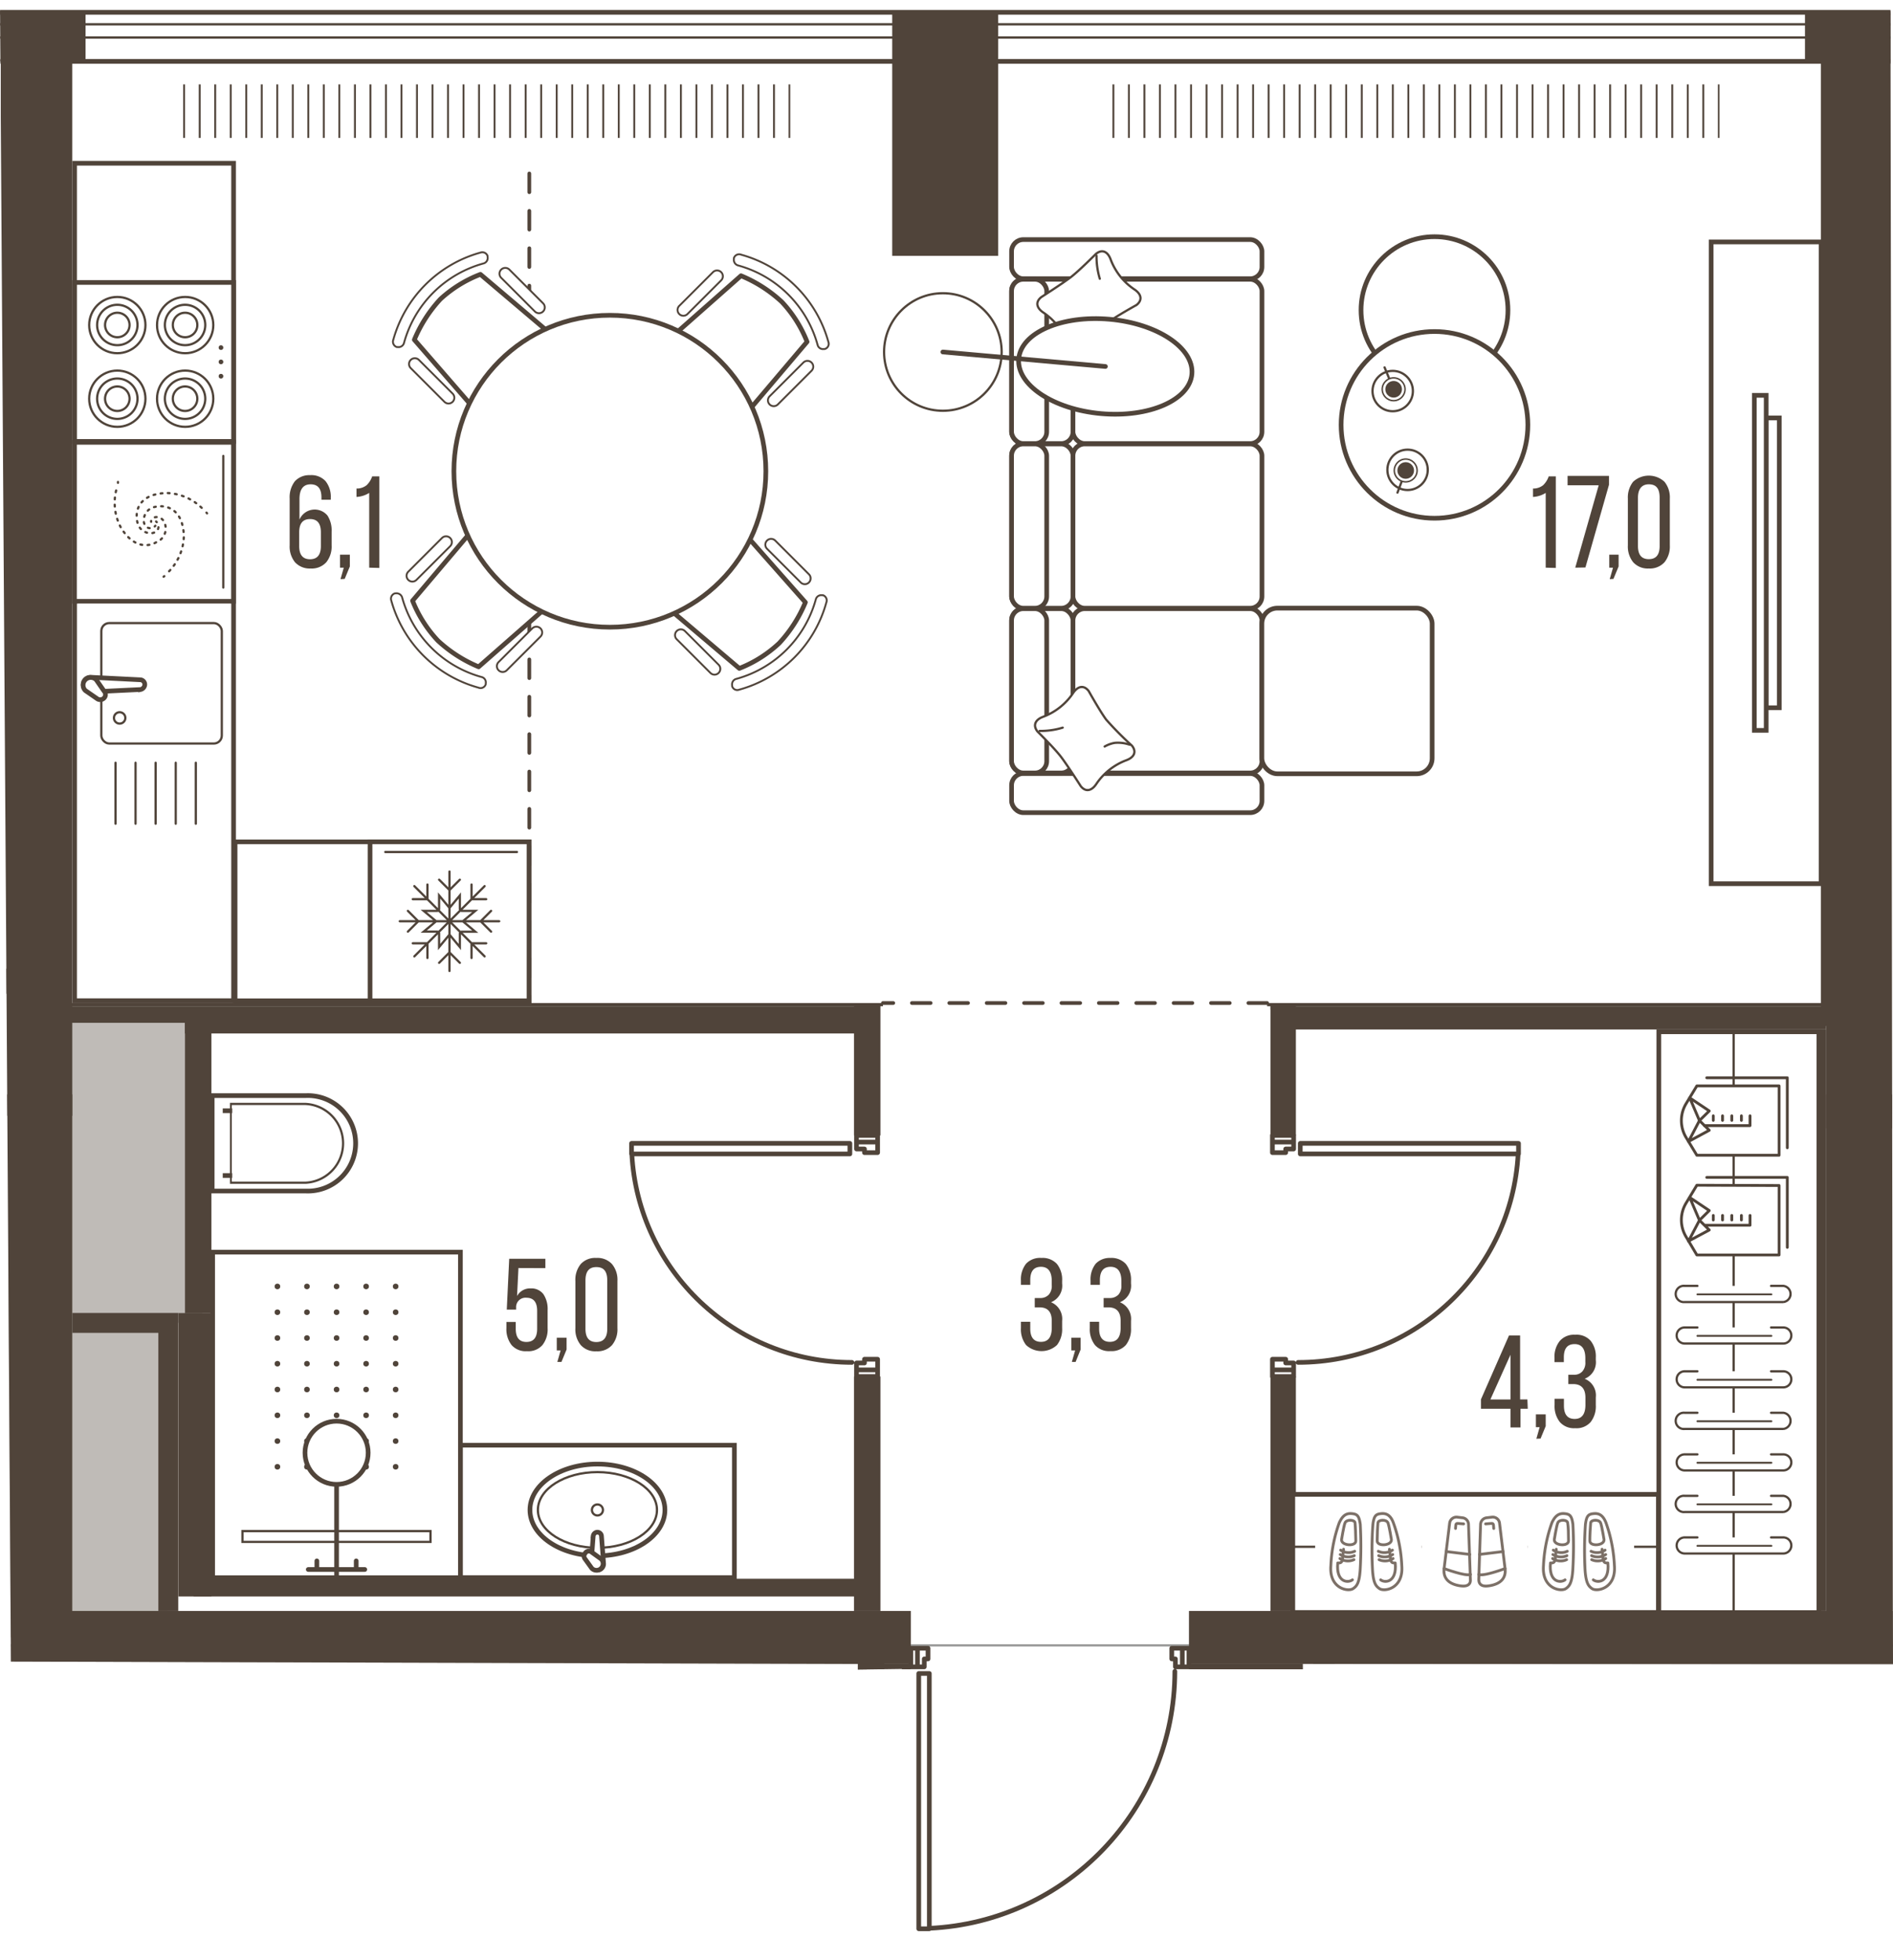 <svg version="1.1" xmlns="http://www.w3.org/2000/svg" xmlns:xlink="http://www.w3.org/1999/xlink" viewBox="394.504 19.434 202.54 209.739"><path d="m597.044 197.583-63.143-.08.005.57-11.564 1.636-2.194 19.02-30.637 10.444 1.492-31.134-4.717.067v-.603l-90.614-.254-1.168-177.815 202.268.029.272 178.12Z" fill="none" stroke-width="0"></path><path fill="none" stroke-width="0" d="M593.327 196.778h-193.03l-.453-176.2 193.483.15v176.05z"></path><clipPath id="a"><path d="m597.044 197.583-63.143-.08.005.57-11.564 1.636-2.194 19.02-30.637 10.444 1.492-31.134-4.717.067v-.603l-90.614-.254-1.168-177.815 202.268.029.272 178.12Z" fill="none" stroke-width="0"></path></clipPath><g clip-path="url(#a)"><defs><clipPath></clipPath><clipPath></clipPath><clipPath></clipPath><clipPath></clipPath><clipPath></clipPath><clipPath></clipPath><clipPath></clipPath><clipPath></clipPath><clipPath></clipPath><clipPath></clipPath><clipPath></clipPath><clipPath></clipPath><clipPath></clipPath><clipPath></clipPath><clipPath></clipPath><clipPath></clipPath><clipPath></clipPath><clipPath></clipPath><clipPath></clipPath><clipPath></clipPath><clipPath></clipPath><clipPath></clipPath><clipPath></clipPath><clipPath></clipPath><clipPath></clipPath><clipPath></clipPath><clipPath></clipPath><clipPath></clipPath><clipPath></clipPath><clipPath id="c"><path fill="none" stroke-width="0" d="M512.286 28.463h66.19v6.08h-66.19z"></path></clipPath><clipPath id="d"><path fill="none" stroke-width="0" d="M412.866 28.463h66.19v6.08h-66.19z"></path></clipPath><clipPath></clipPath><clipPath></clipPath><clipPath></clipPath><clipPath></clipPath><clipPath></clipPath><clipPath></clipPath><clipPath></clipPath><clipPath></clipPath><clipPath></clipPath><clipPath></clipPath><clipPath></clipPath><clipPath></clipPath><clipPath></clipPath><clipPath id="e"><path fill="none" stroke-width="0" d="M423.116 156.133h14.78v21.23h-14.78z"></path></clipPath><clipPath></clipPath><clipPath></clipPath><clipPath></clipPath><clipPath></clipPath><clipPath></clipPath><pattern id="b" x="0" y="0" width="68.03" height="42.52" patternTransform="translate(619.396 16842.712)" patternUnits="userSpaceOnUse"></pattern></defs><g data-name="Layer 1"><path d="M1180.126 604.263V26.003h-104.6l-3.16-19.08-86 19.08H6.656v578.26h104.58l3.83 18.85 85.55-18.85h979.51Zm-530.15-177.87v-12.75h-383.67v-218.13h563.08v230.87l-179.41.01Z" fill="url(#b)" stroke="#9d9d9c" stroke-miterlimit="10" stroke-width=".25" data-name="floor parquet"></path><path fill="none" stroke="#51443a" stroke-dasharray="0 0 0 0 0 0 2 2" stroke-linecap="round" stroke-miterlimit="10" stroke-width=".4" d="M530.076 126.773h-41.1m-37.84-100.77v100.77"></path><path fill="#fff" stroke-width="0" d="M597.036 26.043h89.23v10.92h-89.23zm-96.2.01h89.23v10.92h-89.23z"></path><g fill="none" stroke="#50443a" stroke-miterlimit="10" stroke-width=".2" clip-path="url(#c)"><path d="M578.406 28.463v5.73m-1.66-5.73v5.73m-1.66-5.73v5.73m-1.66-5.73v5.73m-1.67-5.73v5.73m-1.66-5.73v5.73m-1.66-5.73v5.73m-1.66-5.73v5.73m-1.66-5.73v5.73m-1.66-5.73v5.73m-1.66-5.73v5.73m-1.66-5.73v5.73m-1.66-5.73v5.73m-1.66-5.73v5.73m-1.67-5.73v5.73m-1.66-5.73v5.73m-1.66-5.73v5.73m-1.66-5.73v5.73m-1.66-5.73v5.73m-1.66-5.73v5.73m-1.66-5.73v5.73m-1.66-5.73v5.73m-1.66-5.73v5.73m-1.66-5.73v5.73m-1.67-5.73v5.73m-1.66-5.73v5.73m-1.66-5.73v5.73m-1.66-5.73v5.73m-1.66-5.73v5.73m-1.66-5.73v5.73m-1.66-5.73v5.73m-1.66-5.73v5.73m-1.66-5.73v5.73m-1.66-5.73v5.73m-1.66-5.73v5.73m-1.67-5.73v5.73m-1.66-5.73v5.73m-1.66-5.73v5.73m-1.66-5.73v5.73m-1.66-5.73v5.73"></path></g><path fill="#fff" stroke-width="0" d="M401.406 26.043h89.23v10.92h-89.23z"></path><g fill="none" stroke="#50443a" stroke-miterlimit="10" stroke-width=".2" clip-path="url(#d)"><path d="M478.976 28.463v5.73m-1.66-5.73v5.73m-1.66-5.73v5.73m-1.66-5.73v5.73m-1.66-5.73v5.73m-1.66-5.73v5.73m-1.66-5.73v5.73m-1.66-5.73v5.73m-1.67-5.73v5.73m-1.66-5.73v5.73m-1.66-5.73v5.73m-1.66-5.73v5.73m-1.66-5.73v5.73m-1.66-5.73v5.73m-1.66-5.73v5.73m-1.66-5.73v5.73m-1.66-5.73v5.73m-1.66-5.73v5.73m-1.67-5.73v5.73m-1.66-5.73v5.73m-1.66-5.73v5.73m-1.66-5.73v5.73m-1.66-5.73v5.73m-1.66-5.73v5.73m-1.66-5.73v5.73m-1.66-5.73v5.73m-1.66-5.73v5.73m-1.66-5.73v5.73m-1.66-5.73v5.73m-1.67-5.73v5.73m-1.66-5.73v5.73m-1.66-5.73v5.73m-1.66-5.73v5.73m-1.66-5.73v5.73m-1.66-5.73v5.73m-1.66-5.73v5.73m-1.66-5.73v5.73m-1.66-5.73v5.73m-1.66-5.73v5.73m-1.67-5.73v5.73"></path></g><path fill="#fff" stroke-width="0" d="M305.616 26.053h89.23v10.92h-89.23z"></path><g fill="#bfbbb7" stroke-width="0"><path d="M535.886 196.483h245.06v16.21h-245.06zm-135.51-68.43h15.79v32.95h-15.79z"></path><path d="M400.376 160.913h12.06v32.95h-12.06zm-13.87-6.36h11.15v40.11h-11.15zm-48.9 40.97h149.67v17.57h-149.67z"></path></g><g fill="none" stroke="#50443a" stroke-linecap="square" stroke-linejoin="round"><path stroke-width=".5" d="M6.676 26.003h979.21l86.48-19.08 3.16 19.08h104.68v578.27h-980.06l-85.08 18.85-3.82-18.85H6.676V26.003z"></path><path stroke-width=".25" d="M109.156 606.823H4.126V23.453h981.48l88.84-19.6 3.24 19.6h105.07v583.37h-982.34l-87.33 19.35-3.93-19.35z"></path><path stroke-width=".25" d="M107.996 608.243H2.706V22.033h982.75l90.15-19.88 3.28 19.88h105.29v586.21h-983.6l-88.59 19.62-3.99-19.62z"></path><path stroke-width=".5" d="M106.956 609.513H1.436V20.753h983.88l91.33-20.14 3.33 20.14h105.47v588.76h-984.73l-89.73 19.88-4.03-19.88z"></path></g><path fill="none" stroke="#50443a" stroke-linecap="round" stroke-linejoin="round" stroke-width=".5" d="M493.936 198.803v27.04m-1.13-27.04v-.28m1.13 27.32h-1.13m0-27.32h1.13m0 0v.28m-1.13 27.04v-27.04m0-.28v27.32m0 0h1.13m0 0v-27.32m0 0h-1.13m-.14-2.7v1.99m0 0h.73m0 0v-.85m0 0h.4m0 0v-1.14m0 0h-1.13m0 1.99v-1.99m0 0h-.71m0 0v1.99m0 0h.71m28.34-1.99h-1.13m0 0v1.14m0 0h.39m0 0v.85m0 0h.74m0 0v-1.99m0 1.99h.71m0 0v-1.99m0 0h-.71m0 0v1.99m-35.86-54.89h-23.07m23.07-1.13h.29m-23.36 1.13v-1.13m23.36 0v1.13m0 0h-.29m-23.07-1.13h23.07m.29 0h-23.36m0 0v1.13m0 0h23.36m0 0v-1.13m2.97-.14h-2.26m0 0v.74m0 0h.85m0 0v.39m0 0h1.41m0 0v-1.13m-2.26 0h2.26m0 0v-.71m0 0h-2.26m0 0v.71m2.26 24.38v-1.14m0 0h-1.41m0 0v.4m0 0h-.85m0 0v.74m0 0h2.26m-2.26 0v.71m0 0h2.26m0 0v-.71m0 0h-2.26m47.76-23.11h23.07m-23.07-1.13h-.28m23.35 1.13v-1.13m-23.35 0v1.13m0 0h.28m23.07-1.13h-23.07m-.28 0v1.13m0 0h23.35m0 0v-1.13m0 0h-23.35m-2.98 24.24h2.27m0 0v-.74m0 0h-.85m0 0v-.4m0 0h-1.42m0 0v1.14m2.27 0h-2.27m0 0v.71m0 0h2.27m0 0v-.71m-2.27-24.38v1.13m0 0h1.42m0 0v-.39m0 0h.85m0 0v-.74m0 0h-2.27m2.27 0v-.71m0 0h-2.27m0 0v.71m0 0h2.27m-38.98 84.14c14.694-.683 26.259-12.79 26.27-27.5m-58.1-55.37c.68 12.51 11.02 22.307 23.55 22.31m47.74 0c12.529.002 22.87-9.798 23.54-22.31"></path><path fill="#50443a" stroke-width="0" d="M328.256 191.833h163.7v5.67h-163.7zm193.46 0h263.48v5.67h-263.48zm-126.57-55.28h7.09v55.28h-7.09zm194.74 0h7.09v55.28h-7.09zm-99.92-115.93h11.34v26.19h-11.34zm44.51 176.88h2.83v17.01h-2.83zm2.83 14.17h245.06v2.83h-245.06zm-51.02-14.17h2.83v17.01h-2.83zm-150.24 14.17h150.24v2.83h-150.24zm87.31-14.17h2.83v14.17h-2.83z"></path><path fill="#50443a" fill-rule="evenodd" stroke-width="0" d="M464.456 197.503v14.17l2.62-.03.22-.11v-14.03h-2.84zm-138.19-71.65 69.6-.07v-2.68h-69.6v2.75z"></path><path fill="#50443a" stroke-width="0" d="M530.076 126.773h59.81v.35h-59.81zm2.48 2.48h57.33v.35h-57.33zm-.35-.35h57.69v.35h-57.69zm-1.42-1.42h59.1v1.42h-59.1zm-.35-.35h59.46v.35h-59.46z"></path><path fill="#50443a" stroke-width="0" d="M530.436 126.953h2.72v13.99h-2.72zm0 39.79h2.72v25.09h-2.72zm-44.56-39.79h2.83v13.99h-2.83zm0 39.79h2.83v25.09h-2.83zm111.1-44.18h23.95v2.78h-23.95z"></path><path fill="#50443a" stroke-width="0" d="M401.606 126.773h87.37v.35h-87.37zm0 .71h86.55v1.41h-86.55zm0-.35h86.96v.35h-86.96zm.63 32.81h9.21v2.13h-9.21zm9.21 0h2.13v31.89h-2.13zm77.18 37.56h3.33v.57h-3.33zm33.09 0h12.76v.57h-12.76zm12.19.57h.57v16.44h-.57z"></path><path fill="#50443a" fill-rule="evenodd" stroke-width="0" d="M395.146 124.183v14.66h7.09V20.623h-7.65v103.56h.56z"></path><path fill="#50443a" stroke-width="0" d="M589.326 129.613h.57v62.22h-.57z"></path><path fill="#50443a" fill-rule="evenodd" stroke-width="0" d="M589.886 129.223v10.97h7.09v-16.06h.57V20.903h-8.22v108.32h.56z"></path><path fill="#50443a" fill-rule="evenodd" stroke-width="0" d="M596.976 125.073v66.76l.57-.05v-66.71h-.57z"></path><path fill="#50443a" stroke-width="0" d="M414.286 128.873h72.99v1.16h-72.99z"></path><path fill="#50443a" stroke-width="0" d="M414.296 128.523h2.83v31.42h-2.83zm-.71 31.43h3.54v30.33h-3.54z"></path><path fill="#50443a" stroke-width="0" d="M415.216 188.383h71.63v1.9h-71.63zm-30.41-34.82h10.35v1.98h-10.35zm7.23-132.95h11.62v5.39h-11.62zm195.59.01h11.62v5.48h-11.62z"></path><path fill="#fff" stroke="#50443a" stroke-miterlimit="10" stroke-width=".5" d="M443.766 174.093h29.31v14.17h-29.31z"></path><ellipse cx="458.426" cy="181.023" rx="7.22" ry="4.91" fill="#fff" stroke="#50443a" stroke-miterlimit="10" stroke-width=".5"></ellipse><ellipse cx="458.426" cy="181.023" rx="6.37" ry="4.05" fill="none" stroke="#50443a" stroke-miterlimit="10" stroke-width=".24"></ellipse><circle cx="458.426" cy="181.023" r=".59" fill="none" stroke="#50443a" stroke-miterlimit="10" stroke-width=".24"></circle><path d="m458.856 183.793.23 3a.67.67 0 1 1-1.34 0l.23-3a.46.46 0 0 1 .44-.39.44.44 0 0 1 .44.39Z" fill="#fff" fill-rule="evenodd" stroke="#50443a" stroke-miterlimit="10" stroke-width=".5"></path><path d="m457.826 185.553 1 .72a.71.71 0 0 1 0 1 .71.71 0 0 1-1 0l-.72-1a.47.47 0 0 1 0-.61.46.46 0 0 1 .72-.11Z" fill="#fff" fill-rule="evenodd" stroke="#50443a" stroke-miterlimit="10" stroke-width=".5"></path><path fill="#fff" stroke="#50443a" stroke-miterlimit="10" stroke-width=".5" d="M417.256 153.433h26.51v34.84h-26.51z"></path><g fill="#50443a" stroke-width="0" clip-path="url(#e)"><circle cx="436.836" cy="157.103" r=".3"></circle><circle cx="433.676" cy="157.103" r=".3"></circle><circle cx="430.516" cy="157.103" r=".3"></circle><circle cx="427.346" cy="157.103" r=".3"></circle><circle cx="424.186" cy="157.103" r=".3"></circle><circle cx="436.836" cy="159.863" r=".3"></circle><circle cx="433.676" cy="159.863" r=".3"></circle><circle cx="430.516" cy="159.863" r=".3"></circle><circle cx="427.346" cy="159.863" r=".3"></circle><circle cx="424.186" cy="159.863" r=".3"></circle><circle cx="436.836" cy="162.623" r=".3"></circle><circle cx="433.676" cy="162.623" r=".3"></circle><circle cx="430.516" cy="162.623" r=".3"></circle><circle cx="427.346" cy="162.623" r=".3"></circle><circle cx="424.186" cy="162.623" r=".3"></circle><circle cx="436.836" cy="165.373" r=".3"></circle><circle cx="433.676" cy="165.373" r=".3"></circle><circle cx="430.516" cy="165.373" r=".3"></circle><circle cx="427.346" cy="165.373" r=".3"></circle><circle cx="424.186" cy="165.373" r=".3"></circle><circle cx="436.836" cy="168.133" r=".3"></circle><circle cx="433.676" cy="168.133" r=".3"></circle><circle cx="430.516" cy="168.133" r=".3"></circle><circle cx="427.346" cy="168.133" r=".3"></circle><circle cx="424.186" cy="168.133" r=".3"></circle><circle cx="436.836" cy="170.893" r=".3"></circle><circle cx="433.676" cy="170.893" r=".3"></circle><circle cx="430.516" cy="170.893" r=".3"></circle><circle cx="427.346" cy="170.893" r=".3"></circle><circle cx="424.186" cy="170.893" r=".3"></circle><circle cx="436.836" cy="173.653" r=".3"></circle><circle cx="433.676" cy="173.653" r=".3"></circle><circle cx="430.516" cy="173.653" r=".3"></circle><circle cx="427.346" cy="173.653" r=".3"></circle><circle cx="424.186" cy="173.653" r=".3"></circle><circle cx="436.836" cy="176.403" r=".3"></circle><circle cx="433.676" cy="176.403" r=".3"></circle><circle cx="430.516" cy="176.403" r=".3"></circle><circle cx="427.346" cy="176.403" r=".3"></circle><circle cx="424.186" cy="176.403" r=".3"></circle></g><path fill="#fff" stroke="#50443a" stroke-miterlimit="10" stroke-width=".24" d="M420.446 183.283h20.12v1.16h-20.12z"></path><path fill="none" stroke="#50443a" stroke-miterlimit="10" stroke-width=".5" d="M430.516 188.273v-9.99"></path><path fill="none" stroke="#50443a" stroke-linecap="round" stroke-miterlimit="10" stroke-width=".5" d="M433.536 187.393h-6.05m5.13 0v-.92m-4.21.92v-.92"></path><circle cx="430.516" cy="174.903" r="3.38" fill="#fff" stroke="#50443a" stroke-miterlimit="10" stroke-width=".5"></circle><path d="M417.206 146.893v-10.21h10a5.11 5.11 0 1 1 0 10.21h-10Z" fill="#fff" stroke-width="0"></path><path d="M417.456 136.933h9.76a4.86 4.86 0 1 1 0 9.71h-9.76v-9.71m-.5-.5v10.71h10.26a5.36 5.36 0 1 0 0-10.71h-10.26Z" fill="#50443a" stroke-width="0"></path><path d="M427.196 137.693a4.1 4.1 0 0 1 0 8.19h-7.89v-8.19h7.85m0-.24h-8.05v8.67h8.09a4.34 4.34 0 0 0 0-8.67h-.04Z" fill="#50443a" stroke-width="0"></path><path fill="none" stroke="#50443a" stroke-miterlimit="10" stroke-width=".5" d="M419.346 145.233h-1.01m1.01-6.93h-1.01"></path><path fill="#fff" stroke="#50443a" stroke-miterlimit="10" stroke-width=".5" d="M402.486 36.903h17.01v89.62h-17.01zm17.17 72.62h31.44v17.01h-31.44z"></path><path fill="#fff" stroke="#50443a" stroke-miterlimit="10" stroke-width=".5" d="M402.486 49.663h17.01v17.01h-17.01z"></path><circle cx="407.056" cy="54.223" r="3.01" fill="none" stroke="#50443a" stroke-linecap="round" stroke-miterlimit="10" stroke-width=".24"></circle><path d="M409.216 54.223a2.16 2.16 0 1 0-4.32-.02 2.16 2.16 0 0 0 4.32.02Z" fill="none" stroke="#50443a" stroke-linecap="round" stroke-miterlimit="10" stroke-width=".24"></path><path d="M408.366 54.223a1.31 1.31 0 1 0-2.62-.02 1.31 1.31 0 0 0 2.62.02Z" fill="none" stroke="#50443a" stroke-linecap="round" stroke-miterlimit="10" stroke-width=".24"></path><circle cx="407.056" cy="62.103" r="3.01" fill="none" stroke="#50443a" stroke-linecap="round" stroke-miterlimit="10" stroke-width=".24"></circle><path d="M409.216 62.103a2.16 2.16 0 1 0-4.32 0 2.16 2.16 0 0 0 4.32 0h0Z" fill="none" stroke="#50443a" stroke-linecap="round" stroke-miterlimit="10" stroke-width=".24"></path><path d="M408.366 62.103a1.31 1.31 0 1 0-1.31 1.31h0a1.31 1.31 0 0 0 1.31-1.31Z" fill="none" stroke="#50443a" stroke-linecap="round" stroke-miterlimit="10" stroke-width=".24"></path><circle cx="414.316" cy="54.223" r="3.01" fill="none" stroke="#50443a" stroke-linecap="round" stroke-miterlimit="10" stroke-width=".24"></circle><path d="M416.466 54.223a2.16 2.16 0 1 0-4.32-.02 2.16 2.16 0 0 0 4.32.02Z" fill="none" stroke="#50443a" stroke-linecap="round" stroke-miterlimit="10" stroke-width=".24"></path><path d="M415.616 54.223a1.31 1.31 0 1 0-1.31 1.3 1.3 1.3 0 0 0 1.31-1.29v-.01Z" fill="none" stroke="#50443a" stroke-linecap="round" stroke-miterlimit="10" stroke-width=".24"></path><circle cx="414.316" cy="62.103" r="3.01" fill="none" stroke="#50443a" stroke-linecap="round" stroke-miterlimit="10" stroke-width=".24"></circle><path d="M416.466 62.103a2.16 2.16 0 1 0-4.32 0 2.16 2.16 0 0 0 4.32 0h0Z" fill="none" stroke="#50443a" stroke-linecap="round" stroke-miterlimit="10" stroke-width=".24"></path><path d="M415.616 62.103a1.31 1.31 0 1 0-1.31 1.31h0a1.31 1.31 0 0 0 1.31-1.31Z" fill="none" stroke="#50443a" stroke-linecap="round" stroke-miterlimit="10" stroke-width=".24"></path><circle cx="418.146" cy="56.633" r=".25" fill="#50443a" stroke-width="0"></circle><circle cx="418.146" cy="58.163" r=".25" fill="#50443a" stroke-width="0"></circle><circle cx="418.146" cy="59.693" r=".25" fill="#50443a" stroke-width="0"></circle><path fill="#fff" stroke="#50443a" stroke-miterlimit="10" stroke-width=".5" d="M434.096 109.523h17.01v17.01h-17.01z"></path><path fill="none" stroke="#50443a" stroke-linecap="round" stroke-miterlimit="10" stroke-width=".24" d="M441.486 119.303v1.48l1.11-1.33m1.11-.15v1.48l-1.11-1.33m1.28-.31h1.48l-1.33-1.12m-.15-1.11h1.48l-1.33 1.11m-.32-1.28v-1.48l-1.11 1.33m-1.11.15v-1.48l1.11 1.33m-1.28.32h-1.48l1.33 1.11m.15 1.11h-1.48l1.33-1.11m1.43 0v5.32m0-1.98-1.11 1.11m2.22 0-1.11-1.11m0-3.34 3.76 3.76m-1.4-1.4v1.57m1.57-1.57h-1.57m-2.36-2.36h5.32m-1.98 0 1.11 1.11m0-2.22-1.11 1.11m-3.34 0 3.76-3.76m-1.4 1.4h1.57m-1.57-1.57v1.57m-2.36 2.36v-5.32m0 1.98 1.11-1.11m-2.22 0 1.11 1.11m0 3.34-3.76-3.76m1.4 1.4v-1.57m-1.57 1.57h1.57m2.36 2.36h-5.32m1.98 0-1.11-1.11m0 2.22 1.11-1.11m3.34 0-3.76 3.76m1.4-1.4h-1.57m1.57 1.57v-1.57m-4.51-9.77h14.09"></path><path fill="#fff" stroke="#50443a" stroke-miterlimit="10" stroke-width=".5" d="M402.476 66.773h17.01v17.01h-17.01z"></path><g fill="none" stroke="#50443a" stroke-linecap="round" stroke-linejoin="round" stroke-width=".24"><path d="m411.126 75.703-.07.07"></path><path d="M410.516 75.953a.6.6 0 0 1-.32-.12.87.87 0 0 1-.31-.67c0-.77.49-1.55 1.82-1.55 1 0 2.41.62 2.47 3.24h0a5.67 5.67 0 0 1-1.87 4" stroke-dasharray="0 0 0 0 0 0 .19 .58"></path><path d="m412.086 81.093-.08.06"></path></g><g fill="none" stroke="#50443a" stroke-linecap="round" stroke-linejoin="round" stroke-width=".24"><path d="M410.676 75.273a.16.16 0 0 1 0-.09"></path><path d="M411.076 74.793a.57.57 0 0 1 .34 0 .86.86 0 0 1 .61.42 1.57 1.57 0 0 1-.8 2.25c-.82.48-2.39.69-3.77-1.54h0a5.61 5.61 0 0 1-.41-4.41" stroke-dasharray="0 0 0 0 0 0 .19 .58"></path><path d="M407.126 71.103a.361.361 0 0 0 0-.09"></path></g><g fill="none" stroke="#50443a" stroke-linecap="round" stroke-linejoin="round" stroke-width=".24"><path d="M411.206 75.243a.46.46 0 0 1 .07.07"></path><path d="M411.456 75.863a.56.56 0 0 1-.12.31.88.88 0 0 1-.67.32c-.76 0-1.54-.49-1.54-1.83 0-1 .61-2.4 3.23-2.47h0a5.63 5.63 0 0 1 4 1.87" stroke-dasharray="0 0 0 0 0 0 .19 .58"></path><path d="m416.596 74.293.06.08"></path></g><path fill="none" stroke="#50443a" stroke-linecap="round" stroke-miterlimit="10" stroke-width=".24" d="M418.396 68.223v14.09"></path><path fill="#fff" stroke-width="0" d="M402.826 84.053h16.33v25.24h-16.33z"></path><rect x="405.346" y="86.113" width="12.89" height="12.89" rx=".85" ry=".85" fill="none" stroke="#50443a" stroke-linecap="round" stroke-miterlimit="10" stroke-width=".24"></rect><path d="m409.546 92.183-5.36-.27a.78.78 0 0 0-.78.78.78.78 0 0 0 .78.79l5.36-.26a.57.57 0 0 0 .45-.53.51.51 0 0 0-.45-.51Z" fill="#fff" fill-rule="evenodd" stroke="#50443a" stroke-miterlimit="10" stroke-width=".5"></path><path d="m405.646 93.403-.85-1.23a.83.83 0 0 0-1.16 0 .82.82 0 0 0 0 1.16l1.23.85a.57.57 0 0 0 .72 0 .53.53 0 0 0 .06-.78Z" fill="#fff" fill-rule="evenodd" stroke="#50443a" stroke-miterlimit="10" stroke-width=".5"></path><circle cx="407.306" cy="96.263" r=".61" fill="none" stroke="#50443a" stroke-linecap="round" stroke-miterlimit="10" stroke-width=".24"></circle><path fill="none" stroke="#50443a" stroke-linecap="round" stroke-miterlimit="10" stroke-width=".24" d="M406.866 101.063v6.52m2.14-6.52v6.52m2.15-6.52v6.52m2.15-6.52v6.52m2.15-6.52v6.52"></path><path d="M571.946 179.353h-39.12v12.64h39.12v-12.64Z" fill="#fff" fill-rule="evenodd" stroke="#50443a" stroke-miterlimit="10" stroke-width=".5"></path><path d="M532.826 184.963h39.12" fill="none" stroke="#50443a" stroke-linecap="round" stroke-miterlimit="10" stroke-width=".24"></path><path d="M589.116 129.853v62.15h-17.13v-62.15h17.13Z" fill="#fff" fill-rule="evenodd" stroke="#50443a" stroke-miterlimit="10" stroke-width=".5"></path><path d="M579.996 192.003v-62.15" fill="none" stroke="#50443a" stroke-linecap="round" stroke-miterlimit="10" stroke-width=".24"></path><path d="M576.116 157.043h-1.36a.87.87 0 1 0 0 1.73h10.55a.87.87 0 0 0 0-1.73h-1.31" fill="#fff" fill-rule="evenodd" stroke="#50443a" stroke-linecap="round" stroke-miterlimit="10" stroke-width=".24"></path><path fill="none" stroke="#50443a" stroke-linecap="round" stroke-miterlimit="10" stroke-width=".2" d="M584.036 157.953h-7.92"></path><path d="M576.116 161.493h-1.36a.86.86 0 1 0 0 1.72h10.55a.86.86 0 1 0 0-1.72h-1.31" fill="#fff" fill-rule="evenodd" stroke="#50443a" stroke-linecap="round" stroke-miterlimit="10" stroke-width=".24"></path><path fill="none" stroke="#50443a" stroke-linecap="round" stroke-miterlimit="10" stroke-width=".2" d="M584.036 162.393h-7.92"></path><path d="M576.116 166.183h-1.36a.86.86 0 1 0 0 1.72h10.55a.86.86 0 1 0 0-1.72h-1.31" fill="#fff" fill-rule="evenodd" stroke="#50443a" stroke-linecap="round" stroke-miterlimit="10" stroke-width=".24"></path><path fill="none" stroke="#50443a" stroke-linecap="round" stroke-miterlimit="10" stroke-width=".2" d="M584.036 167.093h-7.92"></path><path d="M576.116 170.623h-1.36a.87.87 0 1 0 0 1.73h10.55a.87.87 0 0 0 0-1.73h-1.31" fill="#fff" fill-rule="evenodd" stroke="#50443a" stroke-linecap="round" stroke-miterlimit="10" stroke-width=".24"></path><path fill="none" stroke="#50443a" stroke-linecap="round" stroke-miterlimit="10" stroke-width=".2" d="M584.036 171.533h-7.92"></path><path d="M576.116 175.073h-1.36a.86.86 0 1 0 0 1.72h10.55a.86.86 0 1 0 0-1.72h-1.31" fill="#fff" fill-rule="evenodd" stroke="#50443a" stroke-linecap="round" stroke-miterlimit="10" stroke-width=".24"></path><path fill="none" stroke="#50443a" stroke-linecap="round" stroke-miterlimit="10" stroke-width=".2" d="M584.036 175.973h-7.92"></path><path d="M576.116 179.513h-1.36a.87.87 0 1 0 0 1.73h10.55a.87.87 0 0 0 0-1.73h-1.31" fill="#fff" fill-rule="evenodd" stroke="#50443a" stroke-linecap="round" stroke-miterlimit="10" stroke-width=".24"></path><path fill="none" stroke="#50443a" stroke-linecap="round" stroke-miterlimit="10" stroke-width=".2" d="M584.036 180.423h-7.92"></path><path d="M576.116 183.963h-1.36a.86.86 0 1 0 0 1.72h10.55a.86.86 0 1 0 0-1.72h-1.31" fill="#fff" fill-rule="evenodd" stroke="#50443a" stroke-linecap="round" stroke-miterlimit="10" stroke-width=".24"></path><path fill="none" stroke="#50443a" stroke-linecap="round" stroke-miterlimit="10" stroke-width=".2" d="M584.036 184.863h-7.92"></path><path d="M584.856 146.303v7.43h-8.8l-1.15-1.94a3.49 3.49 0 0 1 0-3.61l1.15-1.91 8.8.03Z" fill="#fff" stroke="#50443a" stroke-linecap="round" stroke-linejoin="round" stroke-width=".3"></path><path fill="none" stroke="#50443a" stroke-linecap="round" stroke-linejoin="round" stroke-width=".3" d="m575.166 152.253 1.17-2.23 1.05 1.04-2.22 1.19zm.13-4.67 1.04 2.44 1.05-1.04-2.09-1.4zm6.45 1.92v1.05h-4.87m.94-.56v-.49m.99.49v-.49m.99.49v-.49m1.03.49v-.49m4.91 3.42v-7.49h-8.62"></path><path d="M584.856 135.643v7.42h-8.8l-1.15-1.9a3.51 3.51 0 0 1 0-3.62l1.15-1.9h8.8Z" fill="#fff" stroke="#50443a" stroke-linecap="round" stroke-linejoin="round" stroke-width=".3"></path><path fill="none" stroke="#50443a" stroke-linecap="round" stroke-linejoin="round" stroke-width=".3" d="m575.166 141.593 1.17-2.24 1.05 1.04-2.22 1.2z"></path><path fill="none" stroke="#50443a" stroke-linecap="round" stroke-linejoin="round" stroke-width=".3" d="m575.296 136.923 1.04 2.43 1.05-1.03-2.09-1.4zm6.45 1.92v1.05h-4.87m.94-.56v-.49m.99.49v-.49m.99.49v-.49m1.03.49v-.49m4.91 3.42v-7.49h-8.62"></path><path d="M445.696 93.023a13.36 13.36 0 0 1-9.33-9.33.6.6 0 0 1 .39-.76h.09a.62.62 0 0 1 .69.46 12.18 12.18 0 0 0 8.48 8.49.59.59 0 0 1 .46.68v.1a.58.58 0 0 1-.78.36Z" fill="#fff" stroke-width="0"></path><path d="M445.696 93.023a13.36 13.36 0 0 1-9.33-9.33.6.6 0 0 1 .39-.76h.09a.62.62 0 0 1 .69.46 12.18 12.18 0 0 0 8.48 8.49.59.59 0 0 1 .46.68v.1a.58.58 0 0 1-.78.36Z" fill="none" stroke="#50443a" stroke-miterlimit="10" stroke-width=".2"></path><path d="M445.716 90.793a14.61 14.61 0 0 1-4.36-2.8 13.5 13.5 0 0 1-2.71-4.27l6.25-7.38a1.57 1.57 0 0 1 2.05-.07 21.31 21.31 0 0 1 6.13 6.13 1.56 1.56 0 0 1-.08 2l-7.28 6.39Z" fill="#fff" stroke="#50443a" stroke-linecap="round" stroke-linejoin="round" stroke-width=".5"></path><path d="M442.67 77.009a.62.62 0 0 1 0 .876l-3.607 3.607a.62.62 0 1 1-.877-.877l3.607-3.606a.62.62 0 0 1 .877 0Zm9.663 9.672a.62.62 0 0 1 0 .877l-3.607 3.606a.62.62 0 1 1-.877-.877l3.607-3.606a.62.62 0 0 1 .877 0Z" fill="#fff" stroke="#50443a" stroke-miterlimit="10" stroke-width=".2"></path><path d="M482.916 83.913a13.35 13.35 0 0 1-9.33 9.33.57.57 0 0 1-.75-.38v-.1a.6.6 0 0 1 .46-.68 12.16 12.16 0 0 0 8.49-8.49.6.6 0 0 1 .68-.46h.1a.59.59 0 0 1 .35.78Z" fill="#fff" stroke-width="0"></path><path d="M482.916 83.913a13.35 13.35 0 0 1-9.33 9.33.57.57 0 0 1-.75-.38v-.1a.6.6 0 0 1 .46-.68 12.16 12.16 0 0 0 8.49-8.49.6.6 0 0 1 .68-.46h.1a.59.59 0 0 1 .35.78Z" fill="none" stroke="#50443a" stroke-miterlimit="10" stroke-width=".2"></path><path d="M480.676 83.893a14.6 14.6 0 0 1-2.8 4.37 13.37 13.37 0 0 1-4.27 2.7l-7.37-6.25a1.55 1.55 0 0 1-.08-2 21.31 21.31 0 0 1 6.13-6.13 1.55 1.55 0 0 1 2 .08l6.39 7.23v0Z" fill="#fff" stroke="#50443a" stroke-linecap="round" stroke-linejoin="round" stroke-width=".5"></path><path d="M466.909 86.967a.62.62 0 0 1 .877 0l3.606 3.606a.62.62 0 1 1-.877.877l-3.606-3.606a.62.62 0 0 1 0-.877Zm9.663-9.683a.62.62 0 0 1 .877 0l3.606 3.607a.62.62 0 1 1-.877.877l-3.606-3.607a.62.62 0 0 1 0-.877Z" fill="#fff" stroke="#50443a" stroke-miterlimit="10" stroke-width=".2"></path><path d="M436.586 55.793a13.38 13.38 0 0 1 9.33-9.33.59.59 0 0 1 .76.38v.1a.6.6 0 0 1-.46.69 12.15 12.15 0 0 0-8.48 8.48.6.6 0 0 1-.69.46h-.09a.6.6 0 0 1-.37-.78Z" fill="#fff" stroke-width="0"></path><path d="M436.586 55.793a13.38 13.38 0 0 1 9.33-9.33.59.59 0 0 1 .76.38v.1a.6.6 0 0 1-.46.69 12.15 12.15 0 0 0-8.48 8.48.6.6 0 0 1-.69.46h-.09a.6.6 0 0 1-.37-.78Z" fill="none" stroke="#50443a" stroke-miterlimit="10" stroke-width=".2"></path><path d="M438.836 55.793a14.61 14.61 0 0 1 2.8-4.36 13.5 13.5 0 0 1 4.27-2.64l7.37 6.25c.503.561.537 1.4.08 2a34.807 34.807 0 0 1-2.75 3.38 35.081 35.081 0 0 1-3.38 2.75 1.58 1.58 0 0 1-2.05-.08l-6.34-7.3Z" fill="#fff" stroke="#50443a" stroke-linecap="round" stroke-linejoin="round" stroke-width=".5"></path><path d="M452.61 52.768a.62.62 0 0 1-.877 0l-3.606-3.606a.62.62 0 1 1 .877-.877l3.606 3.606a.62.62 0 0 1 0 .877Zm-9.677 9.668a.62.62 0 0 1-.877 0l-3.606-3.607a.62.62 0 1 1 .877-.877l3.606 3.607a.62.62 0 0 1 0 .877Z" fill="#fff" stroke="#50443a" stroke-miterlimit="10" stroke-width=".2"></path><path d="M473.816 46.693a13.37 13.37 0 0 1 9.32 9.33.58.58 0 0 1-.38.76h-.1a.59.59 0 0 1-.68-.46 12.14 12.14 0 0 0-8.49-8.48.62.62 0 0 1-.46-.69v-.1a.59.59 0 0 1 .79-.36Z" fill="#fff" stroke-width="0"></path><path d="M473.816 46.693a13.37 13.37 0 0 1 9.32 9.33.58.58 0 0 1-.38.76h-.1a.59.59 0 0 1-.68-.46 12.14 12.14 0 0 0-8.49-8.48.62.62 0 0 1-.46-.69v-.1a.59.59 0 0 1 .79-.36Z" fill="none" stroke="#50443a" stroke-miterlimit="10" stroke-width=".2"></path><path d="M473.786 48.943a14.6 14.6 0 0 1 4.37 2.8 13.37 13.37 0 0 1 2.7 4.27l-6.25 7.37a1.56 1.56 0 0 1-2 .08 35.08 35.08 0 0 1-3.38-2.75 33.395 33.395 0 0 1-2.75-3.38 1.56 1.56 0 0 1 .08-2l7.23-6.39Z" fill="#fff" stroke="#50443a" stroke-linecap="round" stroke-linejoin="round" stroke-width=".5"></path><path d="M476.852 62.717a.62.62 0 0 1 0-.877l3.606-3.606a.62.62 0 1 1 .877.877l-3.607 3.606a.62.62 0 0 1-.876 0Zm-9.671-9.675a.62.62 0 0 1 0-.877l3.607-3.606a.62.62 0 1 1 .877.877l-3.607 3.606a.62.62 0 0 1-.877 0Z" fill="#fff" stroke="#50443a" stroke-miterlimit="10" stroke-width=".2"></path><circle cx="459.756" cy="69.863" r="16.69" fill="#fff" stroke="#50443a" stroke-miterlimit="10" stroke-width=".5"></circle><path fill="#fff" stroke="#50443a" stroke-miterlimit="10" stroke-width=".5" d="M577.586 45.323h11.77v68.68h-11.77z"></path><rect x="502.736" y="49.323" width="6.57" height="17.58" rx="1.26" ry="1.26" fill="#fff" stroke="#50443a" stroke-linecap="round" stroke-linejoin="round" stroke-width=".5"></rect><rect x="502.736" y="45.073" width="26.79" height="4.19" rx="1.26" ry="1.26" fill="#fff" stroke="#50443a" stroke-linecap="round" stroke-linejoin="round" stroke-width=".5"></rect><rect x="502.736" y="102.213" width="26.79" height="4.19" rx="1.26" ry="1.26" fill="#fff" stroke="#50443a" stroke-linecap="round" stroke-linejoin="round" stroke-width=".5"></rect><rect x="502.736" y="49.323" width="3.76" height="17.58" rx="1.26" ry="1.26" fill="#fff" stroke="#50443a" stroke-linecap="round" stroke-linejoin="round" stroke-width=".5"></rect><rect x="509.306" y="49.323" width="20.22" height="17.58" rx="1.26" ry="1.26" fill="#fff" stroke="#50443a" stroke-linecap="round" stroke-linejoin="round" stroke-width=".5"></rect><rect x="502.736" y="66.943" width="6.57" height="17.58" rx="1.26" ry="1.26" fill="#fff" stroke="#50443a" stroke-linecap="round" stroke-linejoin="round" stroke-width=".5"></rect><rect x="502.736" y="66.943" width="3.76" height="17.58" rx="1.26" ry="1.26" fill="#fff" stroke="#50443a" stroke-linecap="round" stroke-linejoin="round" stroke-width=".5"></rect><rect x="509.306" y="66.943" width="20.22" height="17.58" rx="1.26" ry="1.26" fill="#fff" stroke="#50443a" stroke-linecap="round" stroke-linejoin="round" stroke-width=".5"></rect><rect x="502.736" y="84.573" width="6.57" height="17.58" rx="1.26" ry="1.26" fill="#fff" stroke="#50443a" stroke-linecap="round" stroke-linejoin="round" stroke-width=".5"></rect><rect x="502.736" y="84.573" width="3.76" height="17.58" rx="1.26" ry="1.26" fill="#fff" stroke="#50443a" stroke-linecap="round" stroke-linejoin="round" stroke-width=".5"></rect><rect x="509.306" y="84.573" width="20.22" height="17.58" rx="1.26" ry="1.26" fill="#fff" stroke="#50443a" stroke-linecap="round" stroke-linejoin="round" stroke-width=".5"></rect><path d="M516.106 52.073s-2.21 1.22-3.08 1.88c-.976.863-1.9 1.78-2.77 2.75-.68.53-1.28.21-1.58-.63a6.7 6.7 0 0 0-2.51-3.17c-.75-.49-.93-1.14-.24-1.68 0 0 2.16-1.38 3.1-2.09s2.72-2.52 2.75-2.54c.68-.54 1.27-.21 1.57.63a6.7 6.7 0 0 0 2.51 3.17c.75.49.93 1.14.25 1.68Z" fill="#fff" stroke-width="0"></path><path d="M516.106 52.073s-2.21 1.22-3.08 1.88c-.976.863-1.9 1.78-2.77 2.75-.68.53-1.28.21-1.58-.63a6.7 6.7 0 0 0-2.51-3.17c-.75-.49-.93-1.14-.24-1.68 0 0 2.16-1.38 3.1-2.09s2.72-2.52 2.75-2.54c.68-.54 1.27-.21 1.57.63a6.7 6.7 0 0 0 2.51 3.17c.75.49.93 1.14.25 1.68Z" fill="none" stroke="#50443a" stroke-linecap="round" stroke-linejoin="round" stroke-width=".24"></path><path d="M510.356 56.463a3.94 3.94 0 0 0 .19-1.6 3.16 3.16 0 0 0-.39-1.09m1.67-6.98c-.009.837.11 1.67.35 2.47" fill="none" stroke="#50443a" stroke-linecap="round" stroke-linejoin="round" stroke-width=".24"></path><path d="M510.986 93.383s1.23 2.2 1.88 3.07a36.076 36.076 0 0 0 2.75 2.78c.54.68.21 1.27-.63 1.57a6.7 6.7 0 0 0-3.17 2.51c-.49.75-1.14.93-1.68.25 0 0-1.38-2.17-2.09-3.11s-2.52-2.72-2.54-2.74c-.53-.68-.21-1.28.63-1.58a6.7 6.7 0 0 0 3.17-2.51c.49-.75 1.14-.93 1.68-.24Z" fill="#fff" stroke-width="0"></path><path d="M510.986 93.383s1.23 2.2 1.88 3.07a36.076 36.076 0 0 0 2.75 2.78c.54.68.21 1.27-.63 1.57a6.7 6.7 0 0 0-3.17 2.51c-.49.75-1.14.93-1.68.25 0 0-1.38-2.17-2.09-3.11s-2.52-2.72-2.54-2.74c-.53-.68-.21-1.28.63-1.58a6.7 6.7 0 0 0 3.17-2.51c.49-.75 1.14-.93 1.68-.24v0Z" fill="none" stroke="#50443a" stroke-linecap="round" stroke-linejoin="round" stroke-width=".24"></path><path d="M515.376 99.133a3.78 3.78 0 0 0-1.6-.2 3.32 3.32 0 0 0-1.08.39m-6.96-1.67a7.94 7.94 0 0 0 2.47-.35" fill="none" stroke="#50443a" stroke-linecap="round" stroke-linejoin="round" stroke-width=".24"></path><circle cx="547.986" cy="52.623" r="7.86" fill="#fff" stroke="#50443a" stroke-miterlimit="10" stroke-width=".5"></circle><circle cx="547.986" cy="64.903" r="9.99" fill="#fff" stroke="#50443a" stroke-miterlimit="10" stroke-width=".5"></circle><circle cx="545.106" cy="69.713" r="2.16" fill="#fff" stroke="#50443a" stroke-miterlimit="10" stroke-width=".24"></circle><circle cx="544.906" cy="69.783" r="1.22" fill="#fff" stroke="#50443a" stroke-linecap="round" stroke-linejoin="round" stroke-width=".16"></circle><circle cx="544.906" cy="69.783" r=".89" fill="#50443a" stroke-width="0"></circle><path fill="none" stroke="#50443a" stroke-linecap="round" stroke-linejoin="round" stroke-width=".24" d="m544.026 72.153.44-1.17"></path><circle cx="543.516" cy="61.283" r="2.16" fill="#fff" stroke="#50443a" stroke-miterlimit="10" stroke-width=".24"></circle><circle cx="543.616" cy="61.093" r="1.22" fill="#fff" stroke="#50443a" stroke-linecap="round" stroke-linejoin="round" stroke-width=".16"></circle><circle cx="543.616" cy="61.093" r=".89" fill="#50443a" stroke-width="0"></circle><path fill="none" stroke="#50443a" stroke-linecap="round" stroke-linejoin="round" stroke-width=".24" d="m542.646 58.753.48 1.16"></path><rect x="529.516" y="84.513" width="18.22" height="17.73" rx="1.66" ry="1.66" fill="#fff" stroke="#50443a" stroke-miterlimit="10" stroke-width=".5"></rect><path fill="#fff" stroke="#50443a" stroke-miterlimit="10" stroke-width=".5" d="M582.206 61.743h1.27v35.85h-1.27zm1.28 2.42h1.39v31.01h-1.39z"></path><circle cx="495.386" cy="57.103" r="6.29" fill="#fff" stroke="#50443a" stroke-miterlimit="10" stroke-width=".24"></circle><ellipse cx="512.766" cy="58.647" rx="5.07" ry="9.3" transform="rotate(-84.92 512.766 58.647)" fill="#fff" stroke="#50443a" stroke-miterlimit="10" stroke-width=".5"></ellipse><path fill="none" stroke="#50443a" stroke-linecap="round" stroke-miterlimit="10" stroke-width=".5" d="m512.776 58.653-17.39-1.55"></path><path fill="#fff" stroke-width="0" d="M557.966 180.683h11.38v9.59h-11.38z"></path><path d="M565.046 181.413c-.59.05-.79.22-.91 1.15a40.834 40.834 0 0 0-.05 4.68c.08 1.66.41 1.95.76 2.2.53.36 2.58 0 2.39-2.46a15.8 15.8 0 0 0-.9-4.59c-.3-.76-.7-1.03-1.29-.98Z" fill="none" stroke="#7c7067" stroke-linecap="round" stroke-linejoin="round" stroke-width=".3"></path><path d="M564.976 188.503c.45.35 1.76.31 1.56-1.81h-.15c-.29 0-.34-.26-.36-.47l-.11-1m-1.22-2.8c0-.37.92-.43 1.07 0s.36 1.76.36 1.76c.07.66-1.52.79-1.52.15s.05-1.54.09-1.91Z" fill="none" stroke="#7c7067" stroke-linecap="round" stroke-linejoin="round" stroke-width=".3"></path><path d="M566.236 185.323a1.52 1.52 0 0 1-1.5.12m1.57.35a1.57 1.57 0 0 1-1.51.12m1.51.31a1.55 1.55 0 0 1-1.5.12m-2.92-4.93c.58.05.79.22.91 1.15a43.34 43.34 0 0 1 0 4.68c-.08 1.66-.41 1.95-.76 2.2-.53.36-2.58 0-2.39-2.46a15.8 15.8 0 0 1 .9-4.59c.35-.76.76-1.03 1.34-.98Z" fill="none" stroke="#7c7067" stroke-linecap="round" stroke-linejoin="round" stroke-width=".3"></path><path d="M561.956 188.503c-.45.35-1.76.31-1.56-1.81h.14c.3 0 .35-.26.37-.47l.11-1m1.22-2.8c0-.37-.92-.43-1.07 0s-.36 1.76-.36 1.76c-.07.66 1.52.79 1.52.15s-.02-1.54-.09-1.91Z" fill="none" stroke="#7c7067" stroke-linecap="round" stroke-linejoin="round" stroke-width=".3"></path><path d="M560.696 185.323a1.52 1.52 0 0 0 1.5.12m-1.54.35a1.56 1.56 0 0 0 1.5.12m-1.53.31a1.55 1.55 0 0 0 1.5.12" fill="none" stroke="#7c7067" stroke-linecap="round" stroke-linejoin="round" stroke-width=".3"></path><path fill="#fff" stroke-width="0" d="M535.216 180.683h11.38v9.59h-11.38z"></path><path d="M542.306 181.413c-.59.05-.79.22-.91 1.15a38.599 38.599 0 0 0-.05 4.68c.07 1.66.4 1.95.76 2.2.53.36 2.58 0 2.38-2.46a15.44 15.44 0 0 0-.9-4.59c-.28-.76-.7-1.03-1.28-.98Z" fill="none" stroke="#7c7067" stroke-linecap="round" stroke-linejoin="round" stroke-width=".3"></path><path d="M542.226 188.503c.44.35 1.76.31 1.56-1.81h-.15c-.29 0-.34-.26-.36-.47l-.11-1m-1.23-2.8c0-.37.93-.43 1.08 0s.36 1.76.36 1.76c.07.66-1.52.79-1.52.15s.04-1.54.08-1.91Z" fill="none" stroke="#7c7067" stroke-linecap="round" stroke-linejoin="round" stroke-width=".3"></path><path d="M543.486 185.323a1.54 1.54 0 0 1-1.51.12m1.54.35a1.56 1.56 0 0 1-1.5.12m1.54.31a1.56 1.56 0 0 1-1.5.12m-2.93-4.93c.59.05.79.22.92 1.15a43.34 43.34 0 0 1 0 4.68c-.08 1.66-.41 1.95-.77 2.2-.53.36-2.58 0-2.38-2.46a15.44 15.44 0 0 1 .9-4.59c.35-.76.74-1.03 1.33-.98Z" fill="none" stroke="#7c7067" stroke-linecap="round" stroke-linejoin="round" stroke-width=".3"></path><path d="M539.206 188.503c-.45.35-1.77.31-1.57-1.81h.15c.29 0 .35-.26.36-.47l.11-1m1.23-2.8c0-.37-.93-.43-1.08 0s-.36 1.76-.36 1.76c-.07.66 1.53.79 1.52.15s-.04-1.54-.08-1.91Z" fill="none" stroke="#7c7067" stroke-linecap="round" stroke-linejoin="round" stroke-width=".3"></path><path d="M537.946 185.323a1.52 1.52 0 0 0 1.5.12m-1.54.35a1.56 1.56 0 0 0 1.5.12m-1.54.31a1.56 1.56 0 0 0 1.5.12" fill="none" stroke="#7c7067" stroke-linecap="round" stroke-linejoin="round" stroke-width=".3"></path><path fill="#fff" stroke-width="0" d="M546.596 180.673h11.38v9.59h-11.38z"></path><path d="m553.546 181.863.58-.07a.73.73 0 0 1 .82.64l.59 4.86c.18 1.45-1.13 1.78-1.81 1.86s-1-.16-1-.7l.19-5.88a.73.73 0 0 1 .63-.71Z" fill="none" stroke="#7c7067" stroke-linecap="round" stroke-linejoin="round" stroke-width=".3"></path><path d="m553.456 182.513.64-.05c.25 0 .19.21.23.54m1.21 4.29s-2.28.86-2.81.63m.07-2.14 2.53-.31m-4.32-3.61-.58-.07a.74.74 0 0 0-.82.64l-.59 4.86c-.17 1.45 1.13 1.78 1.81 1.86s1.05-.16 1-.7l-.2-5.88a.72.72 0 0 0-.62-.71Z" fill="none" stroke="#7c7067" stroke-linecap="round" stroke-linejoin="round" stroke-width=".3"></path><path d="m551.106 182.513-.65-.05c-.24 0-.18.21-.22.54m-1.22 4.29s2.29.86 2.82.63m-.07-2.14-2.52-.31" fill="none" stroke="#7c7067" stroke-linecap="round" stroke-linejoin="round" stroke-width=".3"></path><path d="M427.676 70.283a2.06 2.06 0 0 1 1.66.64c.4.516.599 1.159.56 1.81v.18h-1v-.25c0-.93-.38-1.4-1.16-1.4s-1.19.53-1.19 1.58v2.2a1.77 1.77 0 0 1 3-.43 2.91 2.91 0 0 1 .44 1.7v1.48a2.69 2.69 0 0 1-.57 1.81 2.1 2.1 0 0 1-1.67.67 2.13 2.13 0 0 1-1.68-.67 2.69 2.69 0 0 1-.57-1.81v-5a2.81 2.81 0 0 1 .56-1.86 2.09 2.09 0 0 1 1.62-.65Zm0 4.7c-.77 0-1.16.47-1.16 1.42v1.47c0 .94.39 1.41 1.16 1.41s1.16-.47 1.16-1.41v-1.47c0-.95-.38-1.42-1.16-1.42Zm3.26 6.43.35-1.23h-.4v-1.39h1.05v1.26l-.55 1.33-.45.03Zm3.07-1.23v-8a2.8 2.8 0 0 1-1.36.43v-.9a1.67 1.67 0 0 0 1.09-.36 2.37 2.37 0 0 0 .59-.94h.76v9.8l-1.08-.03Zm125.88 0v-8a2.8 2.8 0 0 1-1.36.43v-.9a1.67 1.67 0 0 0 1.09-.36 2.37 2.37 0 0 0 .59-.94h.76v9.8l-1.08-.03Zm3.16 0 2.51-8.82h-3.33v-1h4.43v.95l-2.52 8.85-1.09.02Zm3.69 1.23.35-1.23h-.4v-1.39h1v1.26l-.55 1.33-.4.03Zm1.94-3.62v-5a2.71 2.71 0 0 1 .56-1.8 2.47 2.47 0 0 1 3.36 0c.404.51.606 1.15.57 1.8v5a2.69 2.69 0 0 1-.57 1.81 2.12 2.12 0 0 1-1.68.67 2.1 2.1 0 0 1-1.67-.67 2.69 2.69 0 0 1-.57-1.81Zm1.08-5.11v5.18c0 .94.38 1.41 1.16 1.41s1.16-.47 1.16-1.41v-5.17c0-1-.39-1.43-1.16-1.43s-1.16.53-1.16 1.43v-.01Zm-119.78 82.45-.15 3a1.58 1.58 0 0 1 1.45-.82 1.61 1.61 0 0 1 1.37.62 2.85 2.85 0 0 1 .45 1.71v1.92a2.7 2.7 0 0 1-.56 1.82 2 2 0 0 1-1.65.65 2 2 0 0 1-1.64-.65 2.75 2.75 0 0 1-.56-1.82v-.66h1v.73c0 .94.38 1.41 1.14 1.41.77 0 1.15-.47 1.15-1.41v-1.91c0-.94-.38-1.41-1.15-1.41a1 1 0 0 0-1.1 1.05v.22h-1l.26-5.44h3.87v1l-2.88-.01Zm4.16 10.05.35-1.23h-.41v-1.36h1.05v1.26l-.55 1.33h-.44Zm1.93-3.61v-5.06a2.66 2.66 0 0 1 .57-1.8 2.08 2.08 0 0 1 1.67-.66 2.1 2.1 0 0 1 1.68.66 2.62 2.62 0 0 1 .58 1.8v5.06a2.64 2.64 0 0 1-.58 1.81 2.1 2.1 0 0 1-1.68.66 2.07 2.07 0 0 1-1.66-.66 2.64 2.64 0 0 1-.58-1.81Zm1.08-5.11v5.18c0 .94.39 1.41 1.16 1.41s1.17-.47 1.17-1.41v-5.18c0-1-.39-1.43-1.17-1.43s-1.16.47-1.16 1.43Zm48.79-2.41a2.07 2.07 0 0 1 1.66.65 2.7 2.7 0 0 1 .55 1.81v.28a1.91 1.91 0 0 1-1.19 2 1.93 1.93 0 0 1 1.19 2v.76a2.75 2.75 0 0 1-.55 1.82 2.43 2.43 0 0 1-3.31 0 2.75 2.75 0 0 1-.55-1.82v-.67h1v.74c0 .94.39 1.41 1.15 1.41s1.15-.5 1.15-1.51v-.73c0-.94-.41-1.42-1.23-1.45h-.59v-1h.64c.328 0 .642-.134.87-.37a1.41 1.41 0 0 0 .31-1v-.44c0-1-.38-1.53-1.15-1.53s-1.15.47-1.15 1.43v.5h-1v-.45a2.7 2.7 0 0 1 .55-1.81 2.06 2.06 0 0 1 1.65-.62Zm3.25 11.13.35-1.23h-.41v-1.36h1v1.26l-.54 1.33h-.4Zm4.12-11.13a2.08 2.08 0 0 1 1.66.65 2.7 2.7 0 0 1 .55 1.81v.28a1.91 1.91 0 0 1-1.19 2 1.93 1.93 0 0 1 1.19 2v.76a2.75 2.75 0 0 1-.55 1.82 2.05 2.05 0 0 1-1.66.65 2 2 0 0 1-1.65-.65 2.75 2.75 0 0 1-.55-1.82v-.67h1v.74c0 .94.39 1.41 1.15 1.41s1.15-.5 1.15-1.51v-.73c0-.94-.41-1.42-1.23-1.45h-.59v-1h.72a1.25 1.25 0 0 0 .87-.37 1.41 1.41 0 0 0 .31-1v-.44c0-1-.39-1.53-1.15-1.53s-1.15.47-1.15 1.43v.5h-1v-.45a2.7 2.7 0 0 1 .55-1.81 2.06 2.06 0 0 1 1.57-.62Zm44.66 16.14h-.78v2h-1.07v-2h-3.16v-1l3-6.84h1.19v6.84h.78l.04 1Zm-1.85-5.78-2.15 4.79h2.15v-4.79Zm2.77 8.99.35-1.24h-.4v-1.37h1.05v1.26l-.55 1.33-.45.02Zm4.15-11.13a2 2 0 0 1 1.66.65 2.68 2.68 0 0 1 .55 1.81v.25a1.9 1.9 0 0 1-1.19 2 1.91 1.91 0 0 1 1.19 2v.81a2.73 2.73 0 0 1-.55 1.82 2 2 0 0 1-1.66.66 2 2 0 0 1-1.64-.66 2.73 2.73 0 0 1-.56-1.82v-.67h1v.74c0 .95.39 1.42 1.15 1.42s1.15-.51 1.15-1.51v-.76c0-.94-.41-1.43-1.23-1.46h-.6v-1h.65c.326.007.64-.128.86-.37.23-.28.342-.639.31-1v-.39c0-1-.38-1.52-1.15-1.52s-1.15.47-1.15 1.42v.51h-1v-.45a2.69 2.69 0 0 1 .56-1.81 2 2 0 0 1 1.65-.67Z" fill="#50443a" stroke-width="0"></path></g></g></svg>
